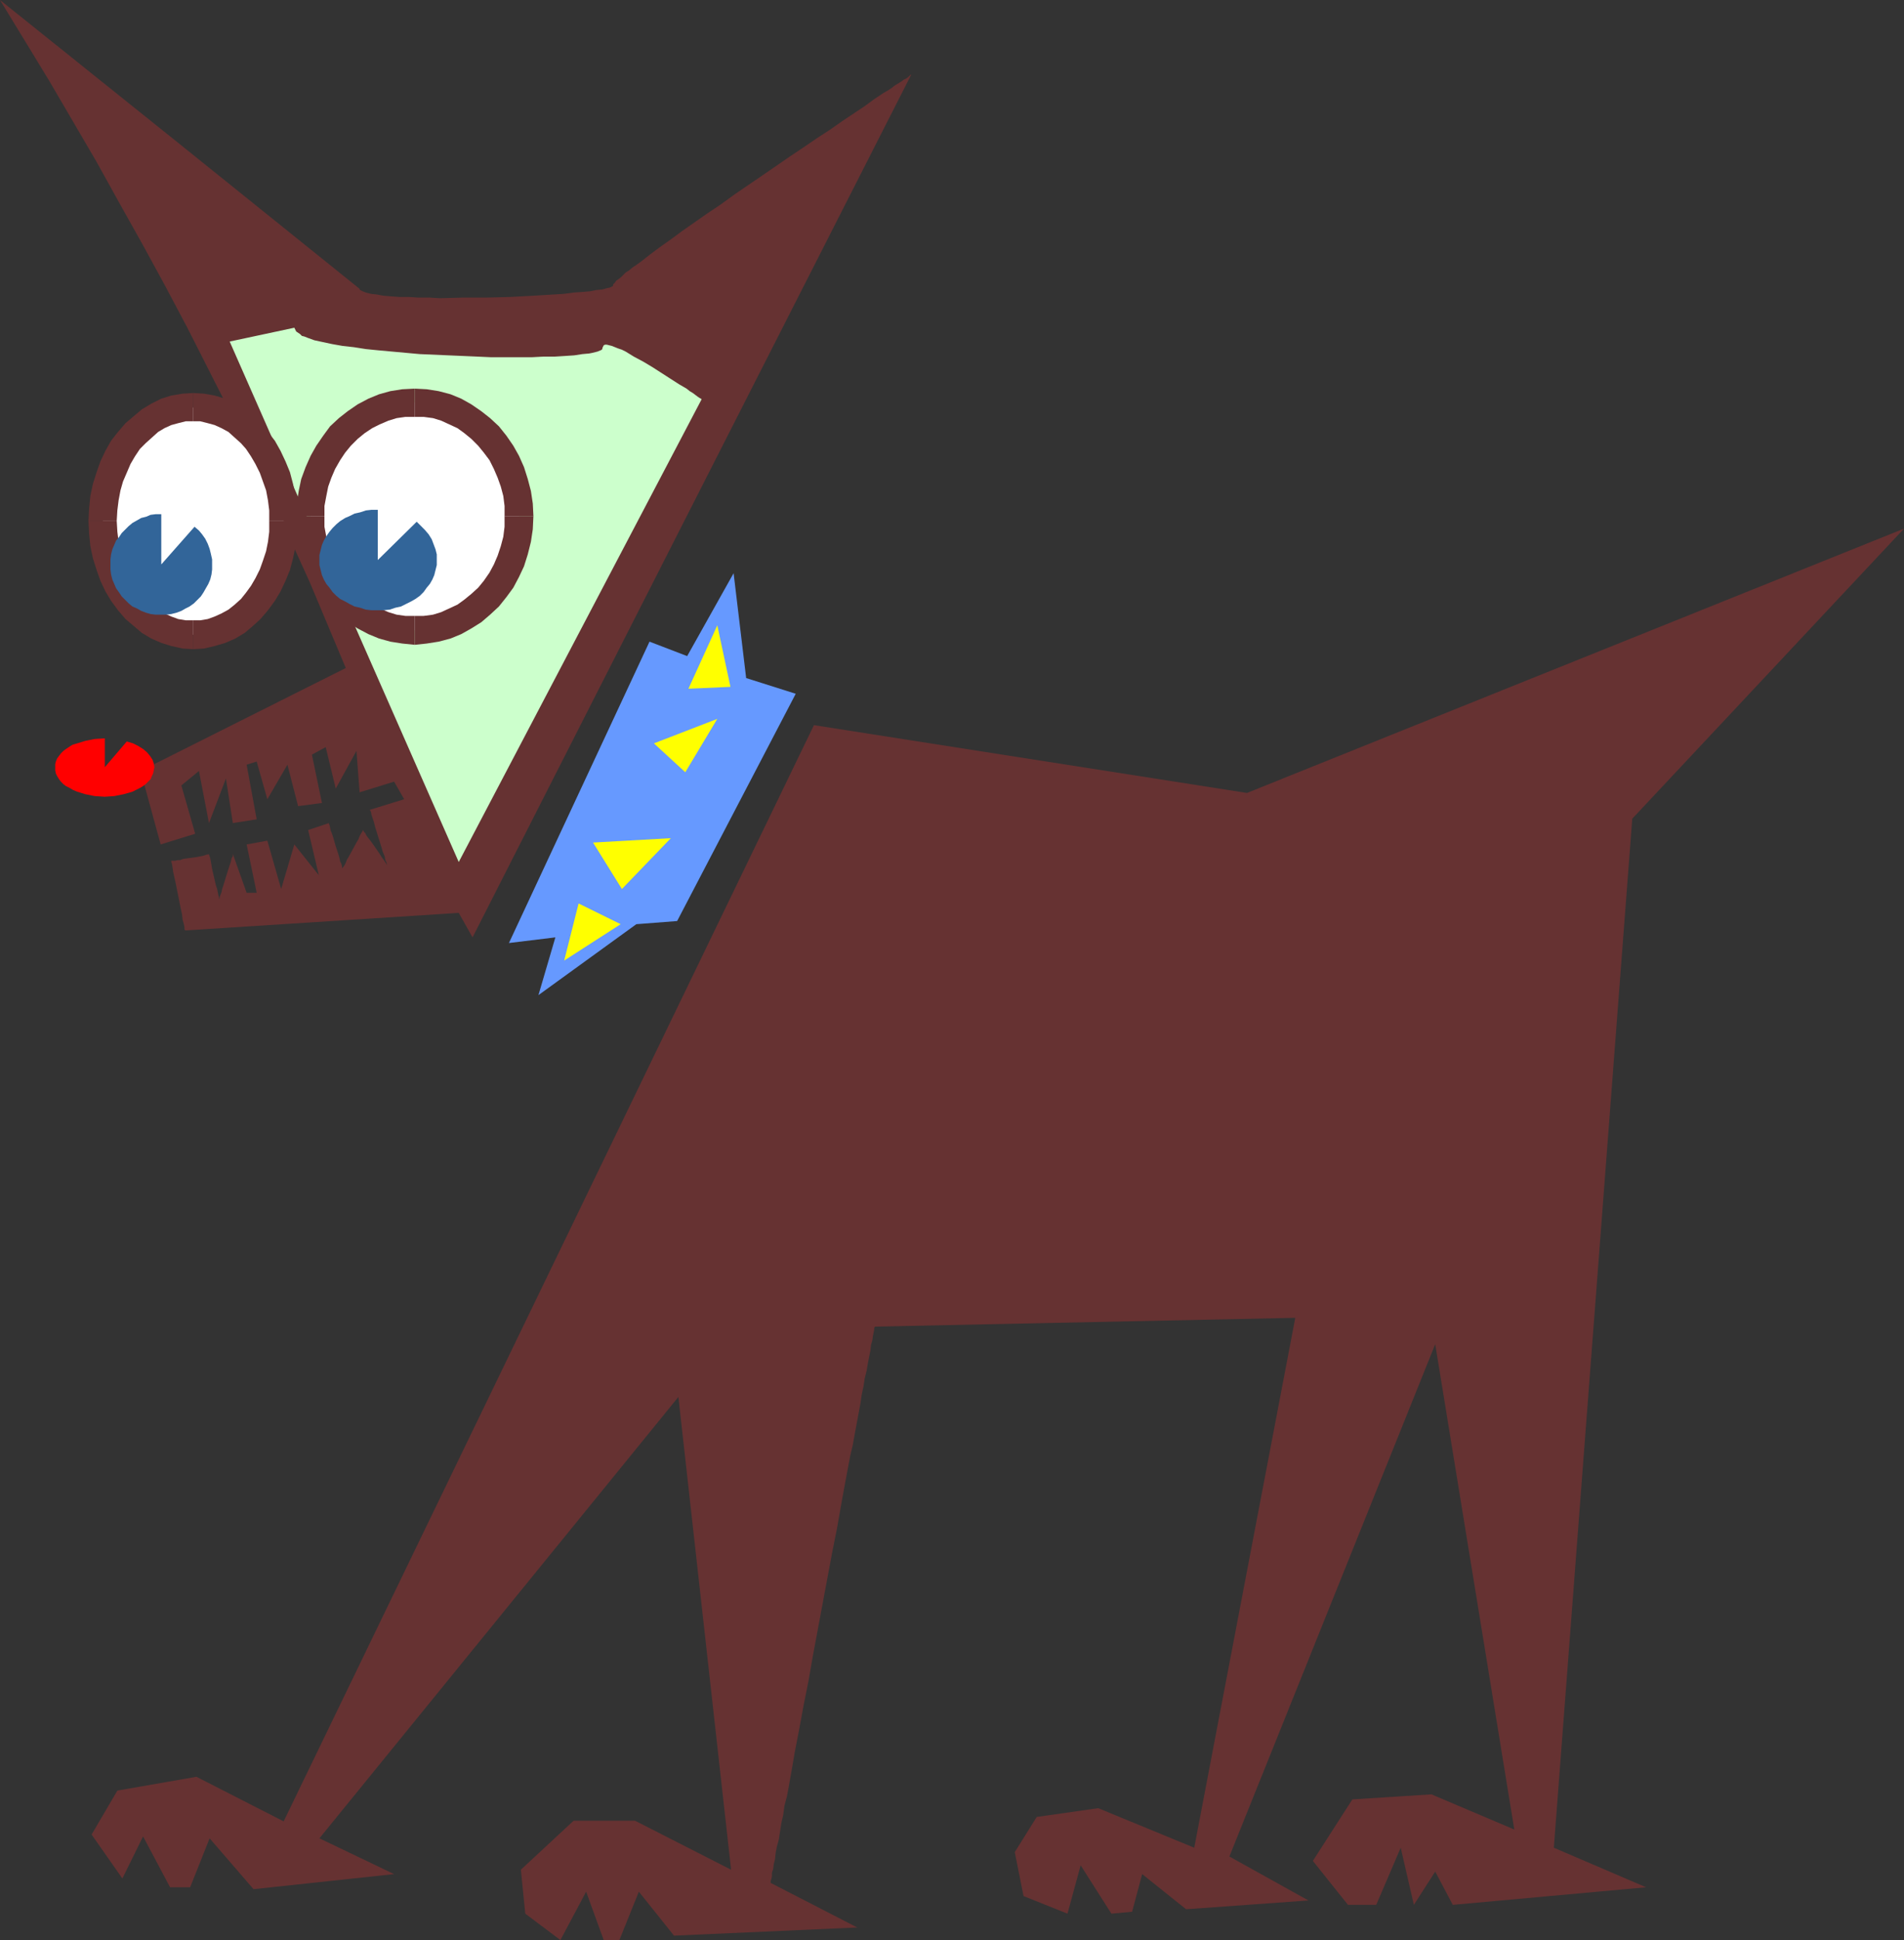 <?xml version="1.0" encoding="UTF-8" standalone="no"?>
<svg
   version="1.0"
   width="129.724mm"
   height="132.113mm"
   id="svg21"
   sodipodi:docname="Dog - Offbeat 4.wmf"
   xmlns:inkscape="http://www.inkscape.org/namespaces/inkscape"
   xmlns:sodipodi="http://sodipodi.sourceforge.net/DTD/sodipodi-0.dtd"
   xmlns="http://www.w3.org/2000/svg"
   xmlns:svg="http://www.w3.org/2000/svg">
  <rect width="100%" height="100%" fill="#333333" stroke="none"/>
  <sodipodi:namedview
     id="namedview21"
     pagecolor="#ffffff"
     bordercolor="#000000"
     borderopacity="0.25"
     inkscape:showpageshadow="2"
     inkscape:pageopacity="0.0"
     inkscape:pagecheckerboard="0"
     inkscape:deskcolor="#d1d1d1"
     inkscape:document-units="mm" />
  <defs
     id="defs1">
    <pattern
       id="WMFhbasepattern"
       patternUnits="userSpaceOnUse"
       width="6"
       height="6"
       x="0"
       y="0" />
  </defs>
  <path
     style="fill:#663232;fill-opacity:1;fill-rule:evenodd;stroke:none"
     d="m 0,0 6.302,10.342 6.302,10.342 6.141,10.504 6.141,10.504 5.818,10.504 5.979,10.665 5.818,10.665 5.656,10.665 5.494,10.827 5.494,10.827 5.333,10.827 5.171,10.988 5.01,10.988 5.01,10.988 4.686,11.15 4.686,11.15 -52.843,26.501 5.171,18.906 8.888,-2.747 -3.555,-12.443 4.525,-3.717 2.586,13.412 4.363,-11.473 1.778,11.473 6.141,-0.97 -2.586,-14.059 2.586,-0.808 2.747,9.696 5.171,-8.888 2.747,10.665 6.141,-0.808 -2.586,-12.443 3.555,-1.939 2.586,10.665 5.333,-9.696 0.808,10.665 8.888,-2.747 2.586,4.525 -8.888,2.747 0.162,0.162 0.162,0.323 0.162,0.808 0.323,0.97 0.323,0.97 0.323,1.293 0.808,2.586 0.808,2.585 0.323,1.131 0.485,1.131 0.162,0.97 0.323,0.646 v 0.323 l 0.162,0.162 h -0.162 l -0.162,-0.323 -0.323,-0.485 -0.323,-0.485 -0.485,-0.646 -0.485,-0.808 -1.131,-1.616 -1.131,-1.616 -0.646,-0.808 -0.485,-0.646 -0.323,-0.646 -0.323,-0.323 -0.162,-0.323 -0.162,-0.162 v 0.162 l -0.162,0.323 -0.323,0.485 -0.323,0.646 -0.323,0.808 -0.485,0.808 -0.97,1.778 -0.97,1.778 -0.485,0.808 -0.323,0.808 -0.323,0.646 -0.323,0.485 -0.162,0.162 v 0.162 l -0.162,-0.162 v -0.323 l -0.162,-0.646 -0.323,-0.646 -0.162,-0.808 -0.323,-1.131 -0.646,-1.939 -0.646,-2.262 -0.323,-0.97 -0.323,-0.808 -0.162,-0.808 -0.162,-0.646 -0.162,-0.323 v -0.162 l -5.333,1.778 2.747,11.635 -6.302,-7.918 -3.394,11.473 -3.555,-12.443 -5.333,0.97 2.586,12.443 H 63.509 L 59.954,219.767 v 0.162 0.485 l -0.323,0.485 -0.162,0.808 -0.323,0.97 -0.323,0.97 -0.646,2.101 -0.646,2.101 -0.323,0.97 -0.162,0.808 -0.323,0.808 -0.162,0.485 v 0.323 l -0.162,0.162 v -0.162 -0.323 l -0.162,-0.485 -0.162,-0.808 -0.162,-0.808 -0.323,-0.97 -0.485,-2.101 -0.485,-2.101 -0.162,-0.97 -0.162,-0.97 -0.162,-0.808 -0.162,-0.485 -0.162,-0.485 v -0.162 l -0.162,0.162 h -0.323 l -0.485,0.162 -0.485,0.162 -1.616,0.323 -3.555,0.485 -0.808,0.323 h -0.646 l -0.646,0.162 h -0.485 -0.323 -0.162 v 0.162 0.162 l 0.162,0.485 0.162,0.97 0.162,1.131 0.323,1.454 0.323,1.454 0.646,3.232 0.646,3.232 0.323,1.454 0.162,1.454 0.323,1.131 0.162,0.808 v 0.323 0.323 h 0.162 v 0.162 l 70.458,-4.525 3.555,6.302 112.958,-222.029 h -0.162 l -0.162,0.162 -0.162,0.162 -0.323,0.323 -0.485,0.323 -0.646,0.323 -0.646,0.485 -0.808,0.485 -0.808,0.485 -0.808,0.646 -0.97,0.646 -1.131,0.646 -2.424,1.616 -2.424,1.778 -2.909,1.939 -2.909,1.939 -3.232,2.262 -3.232,2.101 -3.555,2.424 -3.394,2.262 -7.272,5.009 -7.11,4.848 -3.555,2.585 -3.394,2.262 -3.232,2.262 -3.232,2.262 -3.07,2.262 -2.747,1.939 -2.586,1.939 -2.262,1.778 -1.131,0.808 -0.97,0.646 -0.97,0.808 -0.808,0.485 -0.646,0.646 -0.646,0.646 -0.646,0.485 -0.485,0.323 -0.323,0.485 -0.162,0.162 -0.323,0.323 v 0.162 0.162 l -0.162,0.162 -0.646,0.323 -0.808,0.162 -1.131,0.323 -1.616,0.162 -1.616,0.323 -1.939,0.162 -2.262,0.162 -2.424,0.323 -2.586,0.162 -2.586,0.162 -2.747,0.162 -5.979,0.323 -6.141,0.162 h -5.979 l -5.979,0.162 -2.747,-0.162 h -2.747 l -2.586,-0.162 h -2.424 l -2.101,-0.162 -1.939,-0.162 -1.778,-0.323 -1.454,-0.162 -1.293,-0.323 -0.808,-0.323 -0.646,-0.323 -0.162,-0.162 V 74.333 L 46.379,37.166 Z"
     id="path1" />
  <path
     style="fill:#ff0000;fill-opacity:1;fill-rule:evenodd;stroke:none"
     d="m 26.987,197.467 5.656,-6.625 v 0 l 1.616,0.485 1.293,0.646 1.293,0.808 0.97,0.808 0.808,0.97 0.646,0.97 0.323,0.97 0.162,0.97 -0.162,0.808 -0.162,0.808 -0.323,0.646 -0.323,0.808 -0.646,0.646 -0.646,0.646 -0.646,0.485 -0.808,0.485 -0.97,0.485 -0.97,0.485 -2.262,0.646 -2.424,0.485 -2.424,0.162 -2.586,-0.162 -2.424,-0.485 -2.101,-0.646 -1.131,-0.485 -0.808,-0.485 -0.97,-0.485 -0.646,-0.485 -0.646,-0.646 -0.485,-0.646 -0.485,-0.808 -0.323,-0.646 -0.162,-0.808 v -0.808 -0.808 l 0.162,-0.646 0.323,-0.808 0.485,-0.646 0.485,-0.646 0.646,-0.646 0.646,-0.485 0.97,-0.646 0.808,-0.485 1.131,-0.323 2.101,-0.646 2.424,-0.485 2.586,-0.162 z"
     id="path2" />
  <path
     style="fill:#ccffcc;fill-opacity:1;fill-rule:evenodd;stroke:none"
     d="M 59.146,87.907 118.129,221.868 180.669,102.773 v 0 l -0.162,-0.162 -0.323,-0.162 -0.485,-0.323 -0.646,-0.485 -0.646,-0.485 -0.808,-0.485 -0.808,-0.646 -1.939,-1.131 -2.262,-1.454 -4.525,-2.909 -2.424,-1.454 -2.424,-1.293 -2.101,-1.293 -0.97,-0.485 -0.97,-0.323 -0.808,-0.323 -0.808,-0.323 -0.646,-0.162 -0.646,-0.162 h -0.485 l -0.323,0.162 -0.162,0.323 -0.162,0.323 v 0.162 l -0.162,0.323 -0.323,0.162 -0.808,0.323 -0.646,0.162 -0.646,0.162 -0.808,0.162 -1.778,0.162 -2.101,0.323 -2.424,0.162 -2.586,0.162 h -2.909 l -3.07,0.162 h -3.394 -3.394 -3.555 l -3.555,-0.162 -7.434,-0.323 -7.434,-0.323 -3.555,-0.323 -3.555,-0.323 -3.555,-0.323 -3.232,-0.323 -3.07,-0.485 -2.909,-0.323 -2.747,-0.485 -2.262,-0.485 -2.262,-0.485 -1.778,-0.646 -0.808,-0.323 -0.646,-0.162 -0.485,-0.485 -0.485,-0.323 -0.485,-0.323 -0.162,-0.323 -0.162,-0.323 -0.162,-0.323 z"
     id="path3" />
  <path
     style="fill:#ffffff;fill-opacity:1;fill-rule:evenodd;stroke:none"
     d="m 49.773,104.874 h 2.262 l 2.424,0.485 2.262,0.808 2.101,0.97 2.101,1.293 1.778,1.454 1.939,1.616 1.616,1.939 1.454,2.101 1.293,2.262 1.293,2.262 0.97,2.585 0.808,2.747 0.485,2.909 0.323,2.747 0.162,3.07 -0.162,3.07 -0.323,2.747 -0.485,2.909 -0.808,2.586 -0.97,2.585 -1.293,2.424 -1.293,2.262 -1.454,2.101 -1.616,1.939 -1.939,1.616 -1.778,1.454 -2.101,1.293 -2.101,0.97 -2.262,0.646 -2.424,0.485 -2.262,0.162 -2.424,-0.162 -2.424,-0.485 -2.101,-0.646 -2.262,-0.97 -1.939,-1.293 -1.939,-1.454 -1.778,-1.616 -1.616,-1.939 -1.616,-2.101 -1.131,-2.262 -1.293,-2.424 -0.97,-2.585 -0.808,-2.586 -0.485,-2.909 -0.323,-2.747 -0.162,-3.07 0.162,-3.07 0.323,-2.747 0.485,-2.909 0.808,-2.747 0.97,-2.585 1.293,-2.262 1.131,-2.262 1.616,-2.101 1.616,-1.939 1.778,-1.616 1.939,-1.454 1.939,-1.293 2.262,-0.97 2.101,-0.808 2.424,-0.485 z"
     id="path4" />
  <path
     style="fill:#663232;fill-opacity:1;fill-rule:evenodd;stroke:none"
     d="m 76.598,134.123 -0.162,-3.232 -0.323,-3.232 -0.646,-3.07 -0.808,-3.07 -1.131,-2.747 -1.293,-2.747 -1.454,-2.585 -1.778,-2.262 -1.939,-2.262 -1.939,-1.778 -2.101,-1.778 -2.424,-1.454 -2.586,-1.293 -2.747,-0.808 -2.747,-0.485 -2.747,-0.162 v 7.272 h 1.778 l 1.939,0.485 1.778,0.485 1.778,0.808 1.778,0.97 1.616,1.454 1.616,1.454 1.293,1.454 1.293,1.939 1.131,1.939 1.131,2.262 0.808,2.262 0.808,2.262 0.485,2.585 0.323,2.585 v 2.747 z"
     id="path5" />
  <path
     style="fill:#663232;fill-opacity:1;fill-rule:evenodd;stroke:none"
     d="m 49.773,167.088 2.747,-0.162 2.747,-0.646 2.747,-0.808 2.586,-1.131 2.424,-1.454 2.101,-1.778 1.939,-1.778 1.939,-2.262 1.778,-2.424 1.454,-2.424 1.293,-2.747 1.131,-2.747 0.808,-3.07 0.646,-3.07 0.323,-3.232 0.162,-3.232 h -7.272 v 2.747 l -0.323,2.585 -0.485,2.424 -0.808,2.424 -0.808,2.262 -1.131,2.262 -1.131,1.939 -1.293,1.778 -1.293,1.616 -1.616,1.454 -1.616,1.293 -1.778,0.97 -1.778,0.808 -1.778,0.646 -1.939,0.323 h -1.778 z"
     id="path6" />
  <path
     style="fill:#663232;fill-opacity:1;fill-rule:evenodd;stroke:none"
     d="m 22.786,134.123 0.162,3.232 0.323,3.232 0.646,3.07 0.97,3.07 0.97,2.747 1.293,2.747 1.454,2.424 1.778,2.424 1.939,2.262 2.101,1.778 2.101,1.778 2.424,1.454 2.586,1.131 2.586,0.808 2.909,0.646 2.747,0.162 v -7.433 h -1.939 l -1.939,-0.323 -1.778,-0.646 -1.778,-0.808 -1.616,-0.97 -1.616,-1.293 -1.616,-1.454 -1.454,-1.616 -1.293,-1.778 -1.131,-1.939 -0.97,-2.262 -0.97,-2.262 -0.646,-2.424 -0.485,-2.424 -0.323,-2.585 -0.162,-2.747 z"
     id="path7" />
  <path
     style="fill:#663232;fill-opacity:1;fill-rule:evenodd;stroke:none"
     d="m 49.773,101.157 -2.747,0.162 -2.909,0.485 -2.586,0.808 -2.586,1.293 -2.424,1.454 -2.101,1.778 -2.101,1.778 -1.939,2.262 -1.778,2.262 -1.454,2.585 -1.293,2.747 -0.97,2.747 -0.97,3.07 -0.646,3.07 -0.323,3.232 -0.162,3.232 h 7.272 l 0.162,-2.747 0.323,-2.585 0.485,-2.585 0.646,-2.262 0.97,-2.262 0.97,-2.262 1.131,-1.939 1.293,-1.939 1.454,-1.454 1.616,-1.454 1.616,-1.454 1.616,-0.97 1.778,-0.808 1.778,-0.485 1.939,-0.485 h 1.939 z"
     id="path8" />
  <path
     style="fill:#326599;fill-opacity:1;fill-rule:evenodd;stroke:none"
     d="m 41.531,145.272 8.565,-9.696 1.131,0.97 0.808,0.97 0.808,1.131 0.646,1.293 0.485,1.293 0.323,1.293 0.323,1.454 v 1.293 1.293 l -0.162,1.293 -0.323,1.293 -0.485,1.131 -0.646,1.131 -0.646,1.131 -0.646,0.97 -0.97,0.97 -0.808,0.808 -1.131,0.808 -0.97,0.485 -1.131,0.646 -1.293,0.485 -1.293,0.323 -1.293,0.162 h -1.293 -1.454 l -1.293,-0.162 -1.131,-0.323 -1.293,-0.485 -1.131,-0.646 -1.131,-0.485 -0.97,-0.808 -0.808,-0.808 -0.97,-0.97 -0.646,-0.97 -0.808,-1.131 -0.485,-1.131 -0.485,-1.131 -0.323,-1.293 -0.162,-1.293 v -1.293 -1.293 l 0.162,-1.293 0.323,-1.293 0.485,-1.131 0.485,-1.131 0.808,-0.97 0.646,-0.97 0.97,-0.97 0.808,-0.808 0.97,-0.808 1.131,-0.646 1.131,-0.646 1.293,-0.323 1.131,-0.485 1.293,-0.162 h 1.454 z"
     id="path9" />
  <path
     style="fill:#ffffff;fill-opacity:1;fill-rule:evenodd;stroke:none"
     d="m 106.817,103.581 2.747,0.162 2.586,0.485 2.586,0.646 2.586,0.97 2.262,1.293 2.262,1.454 2.101,1.778 1.778,1.939 1.778,1.939 1.616,2.262 1.293,2.424 1.131,2.586 0.97,2.747 0.646,2.747 0.323,2.909 0.162,3.07 -0.162,2.909 -0.323,2.909 -0.646,2.909 -0.97,2.585 -1.131,2.586 -1.293,2.424 -1.616,2.262 -1.778,2.101 -1.778,1.939 -2.101,1.616 -2.262,1.454 -2.262,1.293 -2.586,0.97 -2.586,0.646 -2.586,0.485 -2.747,0.162 -2.747,-0.162 -2.747,-0.485 -2.586,-0.646 -2.424,-0.97 -2.424,-1.293 -2.101,-1.454 -2.101,-1.616 -1.939,-1.939 -1.616,-2.101 -1.616,-2.262 -1.293,-2.424 -1.293,-2.586 -0.808,-2.585 -0.646,-2.909 -0.485,-2.909 v -2.909 -3.07 l 0.485,-2.909 0.646,-2.747 0.808,-2.747 1.293,-2.586 1.293,-2.424 1.616,-2.262 1.616,-1.939 1.939,-1.939 2.101,-1.778 2.101,-1.454 2.424,-1.293 2.424,-0.97 2.586,-0.646 2.747,-0.485 z"
     id="path10" />
  <path
     style="fill:#663232;fill-opacity:1;fill-rule:evenodd;stroke:none"
     d="m 137.36,132.83 -0.162,-3.232 -0.485,-3.232 -0.808,-3.07 -0.97,-3.07 -1.293,-2.909 -1.454,-2.585 -1.778,-2.586 -1.939,-2.424 -2.262,-2.101 -2.262,-1.778 -2.586,-1.778 -2.586,-1.454 -2.747,-1.131 -3.07,-0.808 -3.07,-0.485 -3.07,-0.162 v 7.272 h 2.262 l 2.424,0.323 2.101,0.646 2.101,0.97 2.101,0.97 1.778,1.293 1.778,1.454 1.778,1.778 1.454,1.778 1.454,1.939 1.131,2.262 0.97,2.262 0.808,2.262 0.646,2.424 0.323,2.585 v 2.585 z"
     id="path11" />
  <path
     style="fill:#663232;fill-opacity:1;fill-rule:evenodd;stroke:none"
     d="m 106.817,165.956 3.07,-0.323 3.07,-0.485 3.07,-0.808 2.747,-1.131 2.586,-1.454 2.586,-1.616 2.262,-1.939 2.262,-2.101 1.939,-2.424 1.778,-2.424 1.454,-2.747 1.293,-2.747 0.97,-3.07 0.808,-3.232 0.485,-3.232 0.162,-3.393 h -7.434 v 2.747 l -0.323,2.586 -0.646,2.424 -0.808,2.424 -0.97,2.262 -1.131,2.101 -1.454,2.101 -1.454,1.778 -1.778,1.616 -1.778,1.454 -1.778,1.293 -2.101,0.97 -2.101,0.97 -2.101,0.646 -2.424,0.323 h -2.262 z"
     id="path12" />
  <path
     style="fill:#663232;fill-opacity:1;fill-rule:evenodd;stroke:none"
     d="m 76.275,132.83 0.162,3.393 0.485,3.232 0.646,3.232 1.131,3.07 1.293,2.747 1.454,2.747 1.778,2.424 1.778,2.424 2.262,2.101 2.262,1.939 2.586,1.616 2.747,1.454 2.747,1.131 2.909,0.808 3.07,0.485 3.232,0.323 v -7.433 h -2.424 l -2.262,-0.323 -2.101,-0.646 -2.262,-0.97 -1.939,-0.97 -1.939,-1.293 -1.778,-1.454 -1.778,-1.616 -1.454,-1.778 -1.293,-2.101 -1.293,-2.101 -0.97,-2.262 -0.808,-2.424 -0.485,-2.424 -0.485,-2.586 v -2.747 z"
     id="path13" />
  <path
     style="fill:#663232;fill-opacity:1;fill-rule:evenodd;stroke:none"
     d="m 106.817,100.026 -3.232,0.162 -3.07,0.485 -2.909,0.808 -2.747,1.131 -2.747,1.454 -2.586,1.778 -2.262,1.778 -2.262,2.101 -1.778,2.424 -1.778,2.586 -1.454,2.585 -1.293,2.909 -1.131,3.07 -0.646,3.07 -0.485,3.232 -0.162,3.232 h 7.272 v -2.585 l 0.485,-2.585 0.485,-2.424 0.808,-2.262 0.97,-2.262 1.293,-2.262 1.293,-1.939 1.454,-1.778 1.778,-1.778 1.778,-1.454 1.939,-1.293 1.939,-0.97 2.262,-0.97 2.101,-0.646 2.262,-0.323 h 2.424 z"
     id="path14" />
  <path
     style="fill:#326599;fill-opacity:1;fill-rule:evenodd;stroke:none"
     d="m 97.283,144.141 10.019,-9.857 1.131,1.131 0.97,0.97 0.97,1.131 0.808,1.293 0.485,1.293 0.485,1.293 0.323,1.293 v 1.454 1.293 l -0.323,1.293 -0.323,1.293 -0.485,1.131 -0.646,1.131 -0.808,0.97 -0.808,1.131 -0.97,0.97 -1.131,0.808 -1.131,0.646 -1.293,0.646 -1.293,0.646 -1.454,0.323 -1.454,0.485 -1.616,0.162 H 97.283 95.667 l -1.454,-0.162 -1.454,-0.485 -1.454,-0.323 -1.293,-0.646 -1.131,-0.646 -1.293,-0.646 -0.97,-0.808 -0.97,-0.97 -0.808,-1.131 -0.808,-0.97 -0.646,-1.131 -0.485,-1.131 -0.323,-1.293 -0.323,-1.293 v -1.293 -1.293 l 0.323,-1.293 0.323,-1.293 0.485,-1.131 0.646,-1.131 0.808,-1.131 0.808,-0.97 0.97,-0.97 0.97,-0.808 1.293,-0.808 1.131,-0.485 1.293,-0.646 1.454,-0.323 1.454,-0.485 1.454,-0.162 h 1.616 z"
     id="path15" />
  <path
     style="fill:#6699ff;fill-opacity:1;fill-rule:evenodd;stroke:none"
     d="m 131.057,242.713 36.198,-77.565 9.696,3.717 11.958,-21.33 3.232,26.986 12.766,4.04 -30.542,58.497 -10.504,0.808 -25.21,18.26 4.363,-14.867 z"
     id="path16" />
  <path
     style="fill:#ffff00;fill-opacity:1;fill-rule:evenodd;stroke:none"
     d="m 177.275,177.268 7.434,-16.321 3.394,15.836 z"
     id="path17" />
  <path
     style="fill:#ffff00;fill-opacity:1;fill-rule:evenodd;stroke:none"
     d="m 168.387,191.327 16.322,-6.302 -8.242,13.735 z"
     id="path18" />
  <path
     style="fill:#ffff00;fill-opacity:1;fill-rule:evenodd;stroke:none"
     d="m 152.712,216.858 20.038,-1.131 -12.605,13.089 z"
     id="path19" />
  <path
     style="fill:#ffff00;fill-opacity:1;fill-rule:evenodd;stroke:none"
     d="m 148.995,232.533 10.827,5.333 -14.544,9.372 z"
     id="path20" />
  <path
     style="fill:#663232;fill-opacity:1;fill-rule:evenodd;stroke:none"
     d="M 209.595,186.64 73.043,468.782 50.581,457.309 l -20.362,3.555 -6.626,11.312 7.918,11.312 5.333,-10.827 6.949,13.089 h 5.171 l 5.01,-12.604 11.312,13.089 36.198,-3.878 -19.23,-9.211 92.435,-113.6 13.574,121.68 -24.725,-12.604 h -15.837 l -13.574,12.604 1.131,11.312 9.05,6.787 6.626,-12.443 4.525,12.443 h 4.04 l 5.01,-12.443 9.05,11.312 47.187,-2.101 -22.301,-11.473 v -0.162 -0.323 l 0.162,-0.485 0.162,-0.646 v -0.97 l 0.323,-0.97 0.162,-1.293 0.323,-1.293 0.162,-1.616 0.323,-1.616 0.485,-1.778 0.323,-2.101 0.323,-2.101 0.485,-2.101 0.323,-2.424 0.646,-2.424 0.485,-2.585 0.485,-2.747 0.485,-2.747 0.485,-2.909 1.131,-5.817 1.131,-6.141 1.293,-6.464 1.131,-6.464 5.01,-26.825 1.293,-6.464 1.131,-6.464 1.131,-6.141 1.131,-5.979 0.646,-2.747 0.485,-2.747 0.485,-2.585 0.485,-2.586 0.485,-2.585 0.323,-2.262 0.485,-2.262 0.323,-2.101 0.485,-1.939 0.323,-1.939 0.323,-1.616 0.323,-1.616 0.162,-1.454 0.323,-1.131 0.162,-1.131 0.162,-0.808 0.162,-0.808 v -0.485 l 0.162,-0.162 v -0.162 l 108.272,-2.262 -26.018,136.385 -24.725,-10.18 -15.837,2.262 -5.656,9.049 2.262,11.312 11.312,4.525 3.394,-12.443 7.918,12.443 5.333,-0.485 2.586,-9.696 11.312,9.049 31.512,-2.262 -20.362,-11.312 53.005,-131.86 20.362,124.912 -21.331,-9.049 -20.362,1.293 -10.181,15.836 9.05,11.312 h 7.272 l 6.302,-14.705 3.394,14.705 5.494,-8.564 4.525,8.564 49.773,-4.525 -23.755,-10.18 20.2,-264.852 69.973,-74.656 -169.195,68.031 z"
     id="path21" />
</svg>
